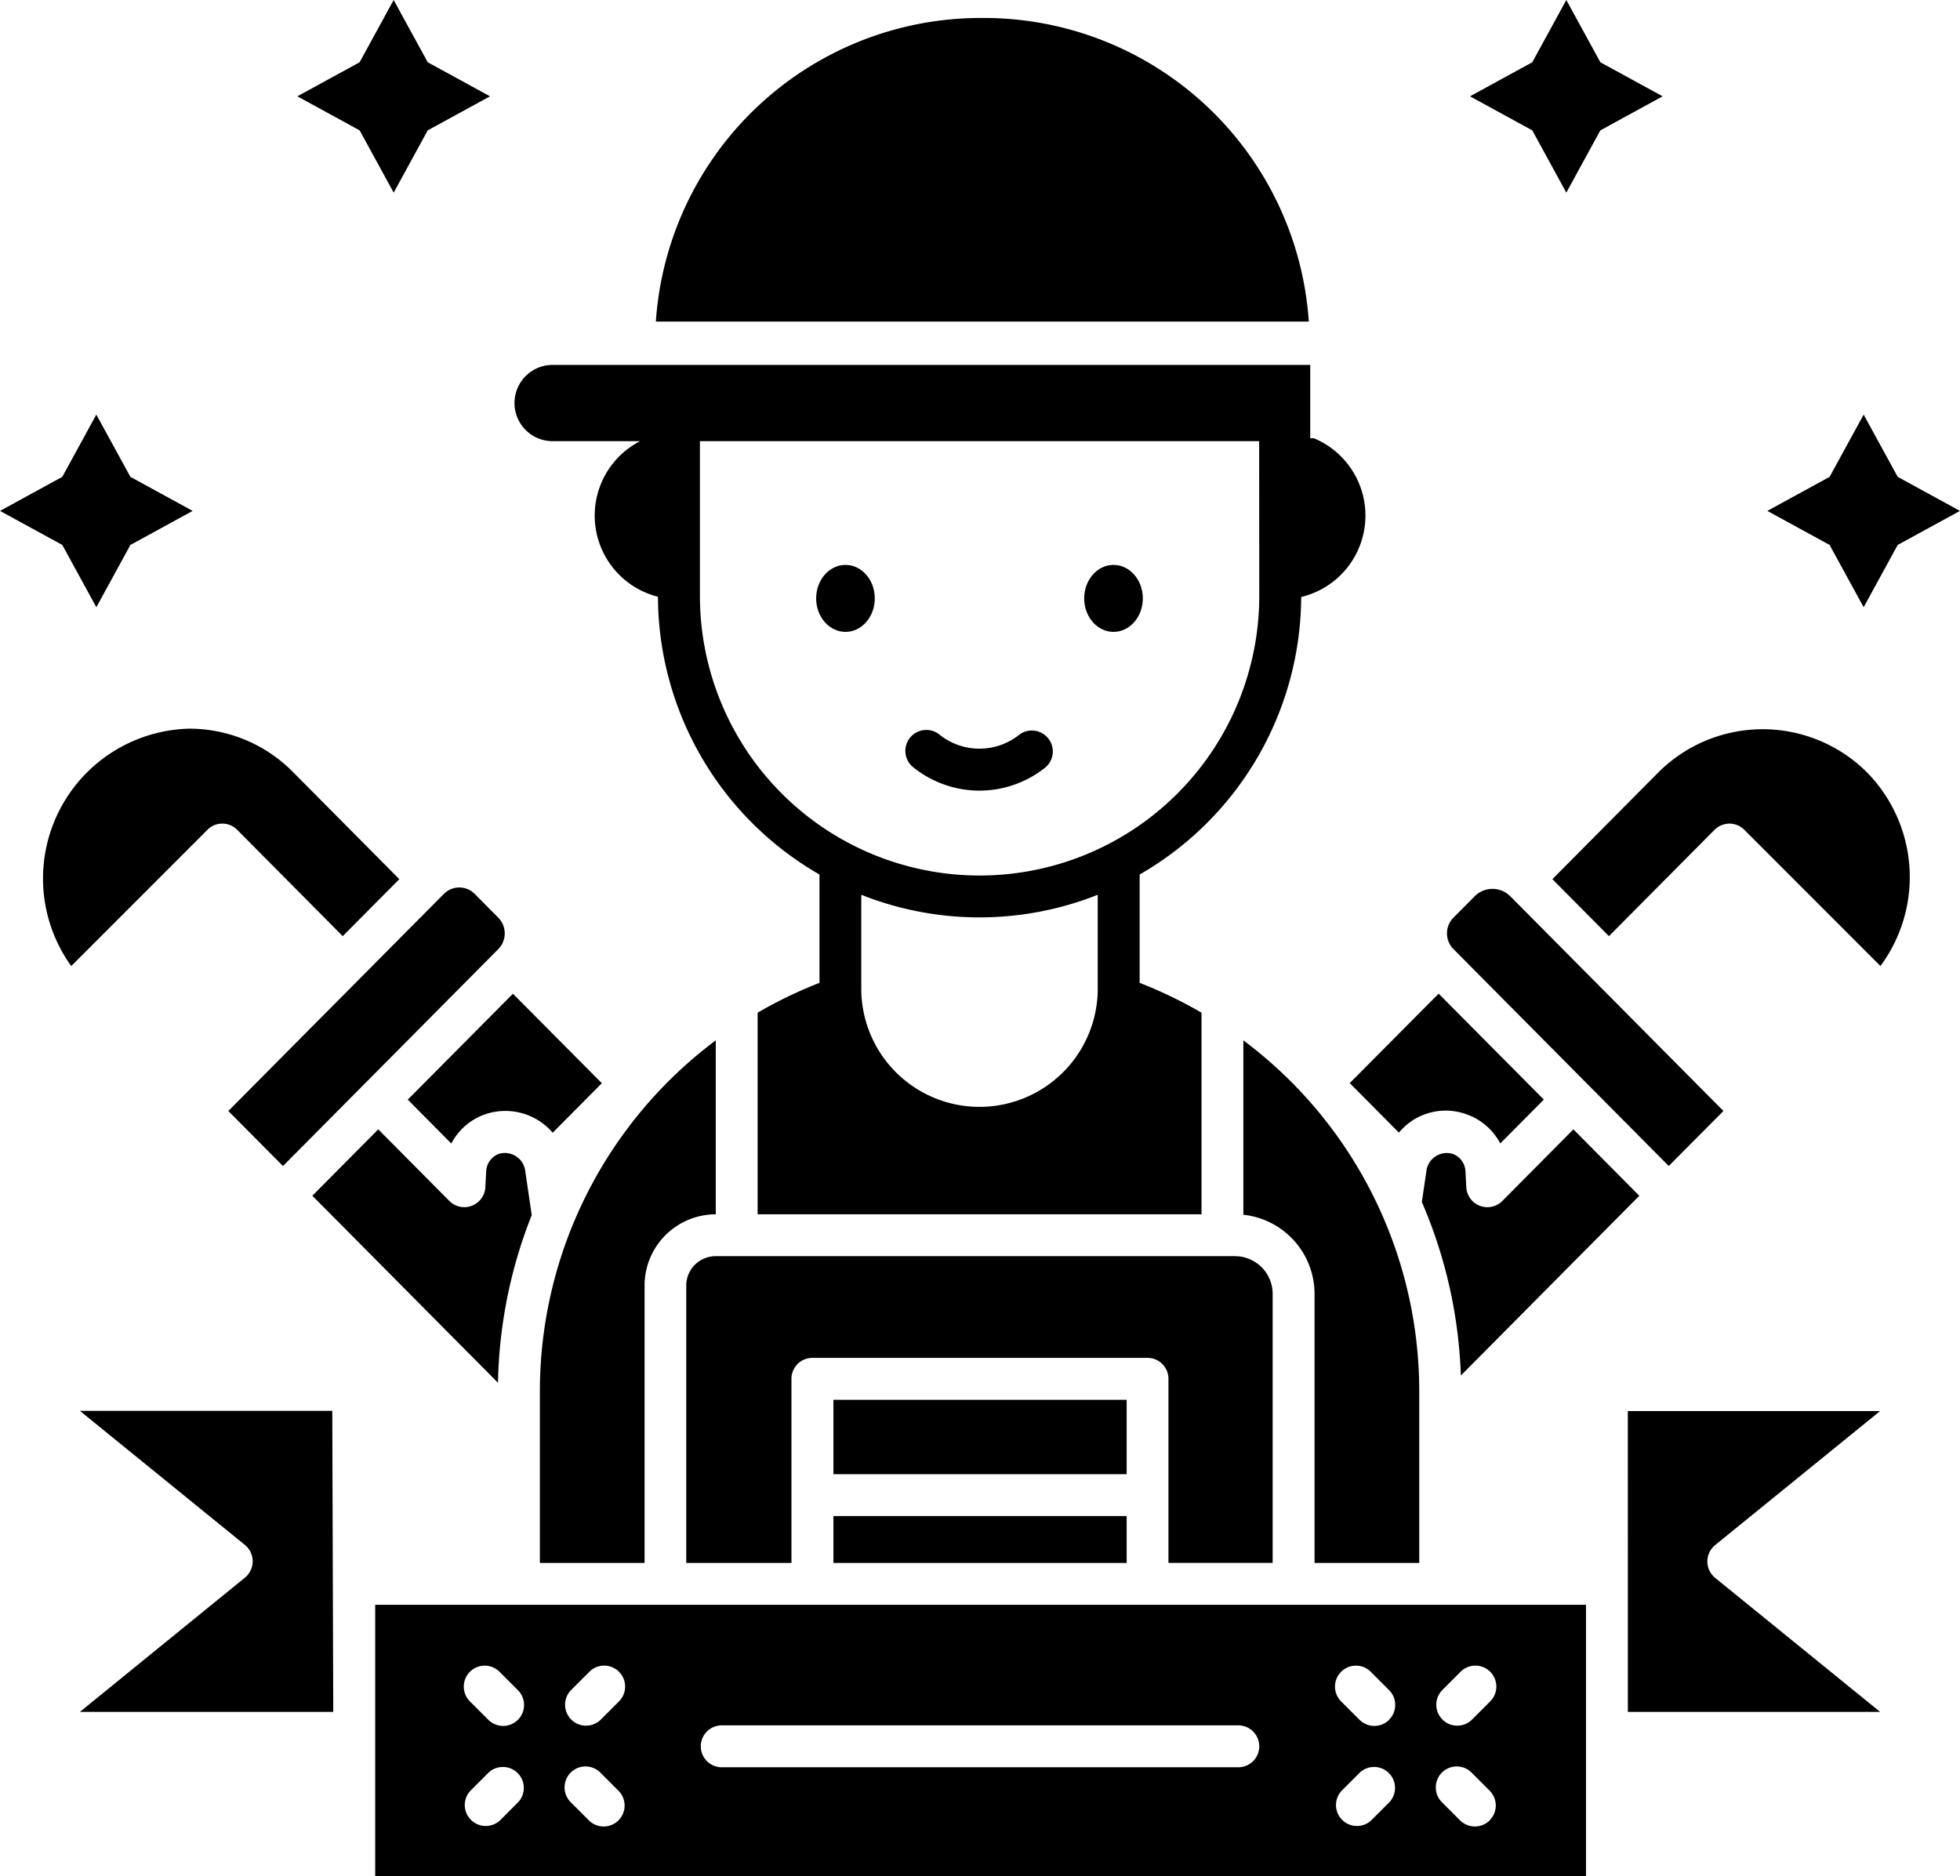 <svg xmlns="http://www.w3.org/2000/svg" width="78.871" height="75.5" viewBox="0 0 78.871 75.5">
  <g id="plumber_1_" data-name="plumber(1)" transform="translate(0 -10)">
    <g id="Group_894" data-name="Group 894" transform="translate(1.718 10.725)">
      <g id="Group_886" data-name="Group 886" transform="translate(52.597 28.622)">
        <path id="Path_3629" data-name="Path 3629" d="M326.153,251.982a2.493,2.493,0,0,1,.889.166,2.453,2.453,0,0,1,1.311,1.156l1.752-1.765-4.233-4.264-3.577,3.6,1.978,1.992q.067-.08.141-.155A2.442,2.442,0,0,1,326.153,251.982Z" transform="translate(-322.296 -236.635)"/>
        <path id="Path_3630" data-name="Path 3630" d="M346.633,222.565l-.849.855a.9.9,0,0,0,0,1.271l8.661,8.726,2.2-2.214-8.574-8.638A1.011,1.011,0,0,0,346.633,222.565Z" transform="translate(-341.609 -215.841)"/>
        <g id="Group_885" data-name="Group 885" transform="translate(8.149)">
          <path id="Path_3631" data-name="Path 3631" d="M377.774,187.938a.842.842,0,0,1,.6.247l5.481,5.484a6.016,6.016,0,0,0-.554-7.806,5.942,5.942,0,0,0-8.368,0l-4.279,4.311,2.277,2.293,4.25-4.281A.87.87,0,0,1,377.774,187.938Z" transform="translate(-370.65 -184.141)"/>
        </g>
        <path id="Path_3632" data-name="Path 3632" d="M339.5,282.6a19.2,19.2,0,0,1,1.57,6.984l7.181-7.234-2.652-2.672-2.869,2.89a.849.849,0,0,1-1.44-.549l-.034-.648a.783.783,0,0,0-.509-.705.827.827,0,0,0-1.054.629Z" transform="translate(-336.6 -263.576)"/>
      </g>
      <g id="Group_888" data-name="Group 888" transform="translate(0 28.599)">
        <path id="Path_3633" data-name="Path 3633" d="M54.5,230.919l2.2,2.214,8.661-8.726a.9.9,0,0,0,0-1.271l-.944-.952a.873.873,0,0,0-1.244,0Z" transform="translate(-47.031 -215.533)"/>
        <g id="Group_887" data-name="Group 887">
          <path id="Path_3634" data-name="Path 3634" d="M16.082,184a6.031,6.031,0,0,0-4.738,9.552l5.481-5.484a.842.842,0,0,1,1.194,0l4.25,4.281,2.277-2.293-4.279-4.311A5.856,5.856,0,0,0,16.082,184Z" transform="translate(-10.195 -184)"/>
        </g>
        <path id="Path_3635" data-name="Path 3635" d="M97.363,251.541l1.752,1.765a2.453,2.453,0,0,1,1.311-1.156,2.506,2.506,0,0,1,2.769.723l1.978-1.993-3.577-3.6Z" transform="translate(-82.673 -236.613)"/>
        <path id="Path_3636" data-name="Path 3636" d="M74.58,282.349l7.47,7.526a19.244,19.244,0,0,1,1.358-6.747l-.27-1.834a.827.827,0,0,0-1.054-.629.783.783,0,0,0-.509.705l-.034.648a.849.849,0,0,1-1.44.549l-2.869-2.89Z" transform="translate(-63.729 -263.553)"/>
      </g>
      <g id="Group_893" data-name="Group 893" transform="translate(18.986 0)">
        <g id="Group_889" data-name="Group 889" transform="translate(1.016 41.142)">
          <path id="Path_3637" data-name="Path 3637" d="M185.959,309.965h-20.9a1.181,1.181,0,0,0-1.18,1.18V322.31h4.233V314.9a.843.843,0,0,1,.843-.843H182.44a.843.843,0,0,1,.843.843v7.408h4.193V311.482A1.518,1.518,0,0,0,185.959,309.965Z" transform="translate(-157.984 -301.28)"/>
          <path id="Path_3638" data-name="Path 3638" d="M199,372.018h11.8v1.887H199Z" transform="translate(-187.183 -352.875)"/>
          <path id="Path_3639" data-name="Path 3639" d="M199,344.258h11.8v2.993H199Z" transform="translate(-187.183 -329.793)"/>
          <path id="Path_3640" data-name="Path 3640" d="M133.1,268.295a2.868,2.868,0,0,1,2.865-2.865v-7a17.63,17.63,0,0,0-7.078,14.173v6.857H133.1Z" transform="translate(-128.882 -258.43)"/>
          <path id="Path_3641" data-name="Path 3641" d="M296.882,258.429v7.018a3.206,3.206,0,0,1,2.865,3.184v10.828h4.213V272.6A17.63,17.63,0,0,0,296.882,258.429Z" transform="translate(-268.569 -258.429)"/>
        </g>
        <g id="Group_892" data-name="Group 892">
          <g id="Group_890" data-name="Group 890" transform="translate(12.138 22.008)">
            <ellipse id="Ellipse_39" data-name="Ellipse 39" cx="1.18" cy="1.348" rx="1.18" ry="1.348"/>
            <ellipse id="Ellipse_40" data-name="Ellipse 40" cx="1.18" cy="1.348" rx="1.18" ry="1.348" transform="translate(10.786)"/>
            <path id="Path_3642" data-name="Path 3642" d="M219.239,186.8a4.254,4.254,0,0,1-2.649-.927.843.843,0,1,1,1.047-1.321,2.567,2.567,0,0,0,3.2,0,.843.843,0,0,1,1.047,1.321A4.253,4.253,0,0,1,219.239,186.8Z" transform="translate(-212.666 -177.716)"/>
          </g>
          <g id="Group_891" data-name="Group 891">
            <path id="Path_3643" data-name="Path 3643" d="M156.606,26.519h26.275A13.106,13.106,0,0,0,169.821,14.3h-.155A13.106,13.106,0,0,0,156.606,26.519Z" transform="translate(-150.918 -14.302)"/>
            <path id="Path_3644" data-name="Path 3644" d="M155.015,100.091h-.14V97.14H124.389a1.534,1.534,0,0,0,0,3.069h3.518a3.369,3.369,0,0,0,.72,6.261,12.944,12.944,0,0,0,6.5,11.178v4.36a17.794,17.794,0,0,0-2.489,1.2v8.114H150.5v-8.114a17.791,17.791,0,0,0-2.489-1.2v-4.36a12.944,12.944,0,0,0,6.5-11.168,3.37,3.37,0,0,0,.51-6.389Zm-8.691,22.218a4.758,4.758,0,0,1-9.515,0v-3.846a12.889,12.889,0,0,0,9.515,0Zm6.5-15.875a11.254,11.254,0,0,1-22.508,0v-6.226H152.82Z" transform="translate(-122.855 -83.18)"/>
          </g>
        </g>
      </g>
      <g id="XMLID_202_" transform="translate(1.497 56.048)">
        <path id="Path_3645" data-name="Path 3645" d="M388.683,359h10.151l-6.646-5.4a.851.851,0,0,1,0-1.308l6.646-5.4H388.681Z" transform="translate(-326.392 -346.881)"/>
        <path id="Path_3646" data-name="Path 3646" d="M19.075,359H29.27l-.039-12.114H19.075l6.646,5.4a.851.851,0,0,1,0,1.308Z" transform="translate(-19.075 -346.882)"/>
        <path id="Path_3647" data-name="Path 3647" d="M89.584,393.215v10.918h48.723V393.215Zm5.744,7.953-.72.72a.843.843,0,0,1-1.192-1.191l.72-.72a.843.843,0,0,1,1.192,1.192Zm0-3.326a.843.843,0,0,1-1.192,0l-.72-.72a.843.843,0,1,1,1.192-1.191l.72.72A.843.843,0,0,1,95.328,397.841Zm4.046,4.047a.843.843,0,0,1-1.192,0l-.72-.72a.843.843,0,1,1,1.192-1.192l.72.72A.843.843,0,0,1,99.374,401.888Zm0-4.767-.72.72a.843.843,0,0,1-1.192-1.192l.72-.72a.843.843,0,1,1,1.192,1.191Zm24.912,2.63H103.558a.843.843,0,1,1,0-1.685h20.729a.843.843,0,1,1,0,1.685Zm6.1,1.416-.72.72a.843.843,0,0,1-1.192-1.191l.72-.72a.843.843,0,0,1,1.192,1.192Zm0-3.326a.843.843,0,0,1-1.192,0l-.72-.72a.843.843,0,1,1,1.192-1.191l.72.72A.843.843,0,0,1,130.381,397.841Zm4.046,4.047a.843.843,0,0,1-1.192,0l-.72-.72a.843.843,0,1,1,1.192-1.192l.72.72A.843.843,0,0,1,134.428,401.888Zm0-4.767-.72.72a.843.843,0,0,1-1.192-1.192l.72-.72a.843.843,0,1,1,1.192,1.191Z" transform="translate(-77.701 -385.406)"/>
      </g>
    </g>
    <path id="XMLID_209_" d="M76.247,12.506l2.506,1.37-2.506,1.37-1.37,2.506-1.37-2.506L71,13.876l2.506-1.37L74.876,10Z" transform="translate(-59.035 0)"/>
    <path id="XMLID_208_" d="M5.247,111.506l2.506,1.37-2.506,1.37-1.37,2.506-1.37-2.506L0,112.876l2.506-1.37L3.876,109Z" transform="translate(0 -82.316)"/>
    <path id="XMLID_207_" d="M353.506,12.506,351,13.876l2.506,1.37,1.37,2.506,1.37-2.506,2.506-1.37-2.506-1.37L354.876,10Z" transform="translate(-291.847 0)"/>
    <path id="XMLID_206_" d="M424.506,111.506,422,112.876l2.506,1.37,1.37,2.506,1.37-2.506,2.506-1.37-2.506-1.37L425.876,109Z" transform="translate(-350.882 -82.316)"/>
  </g>
</svg>
